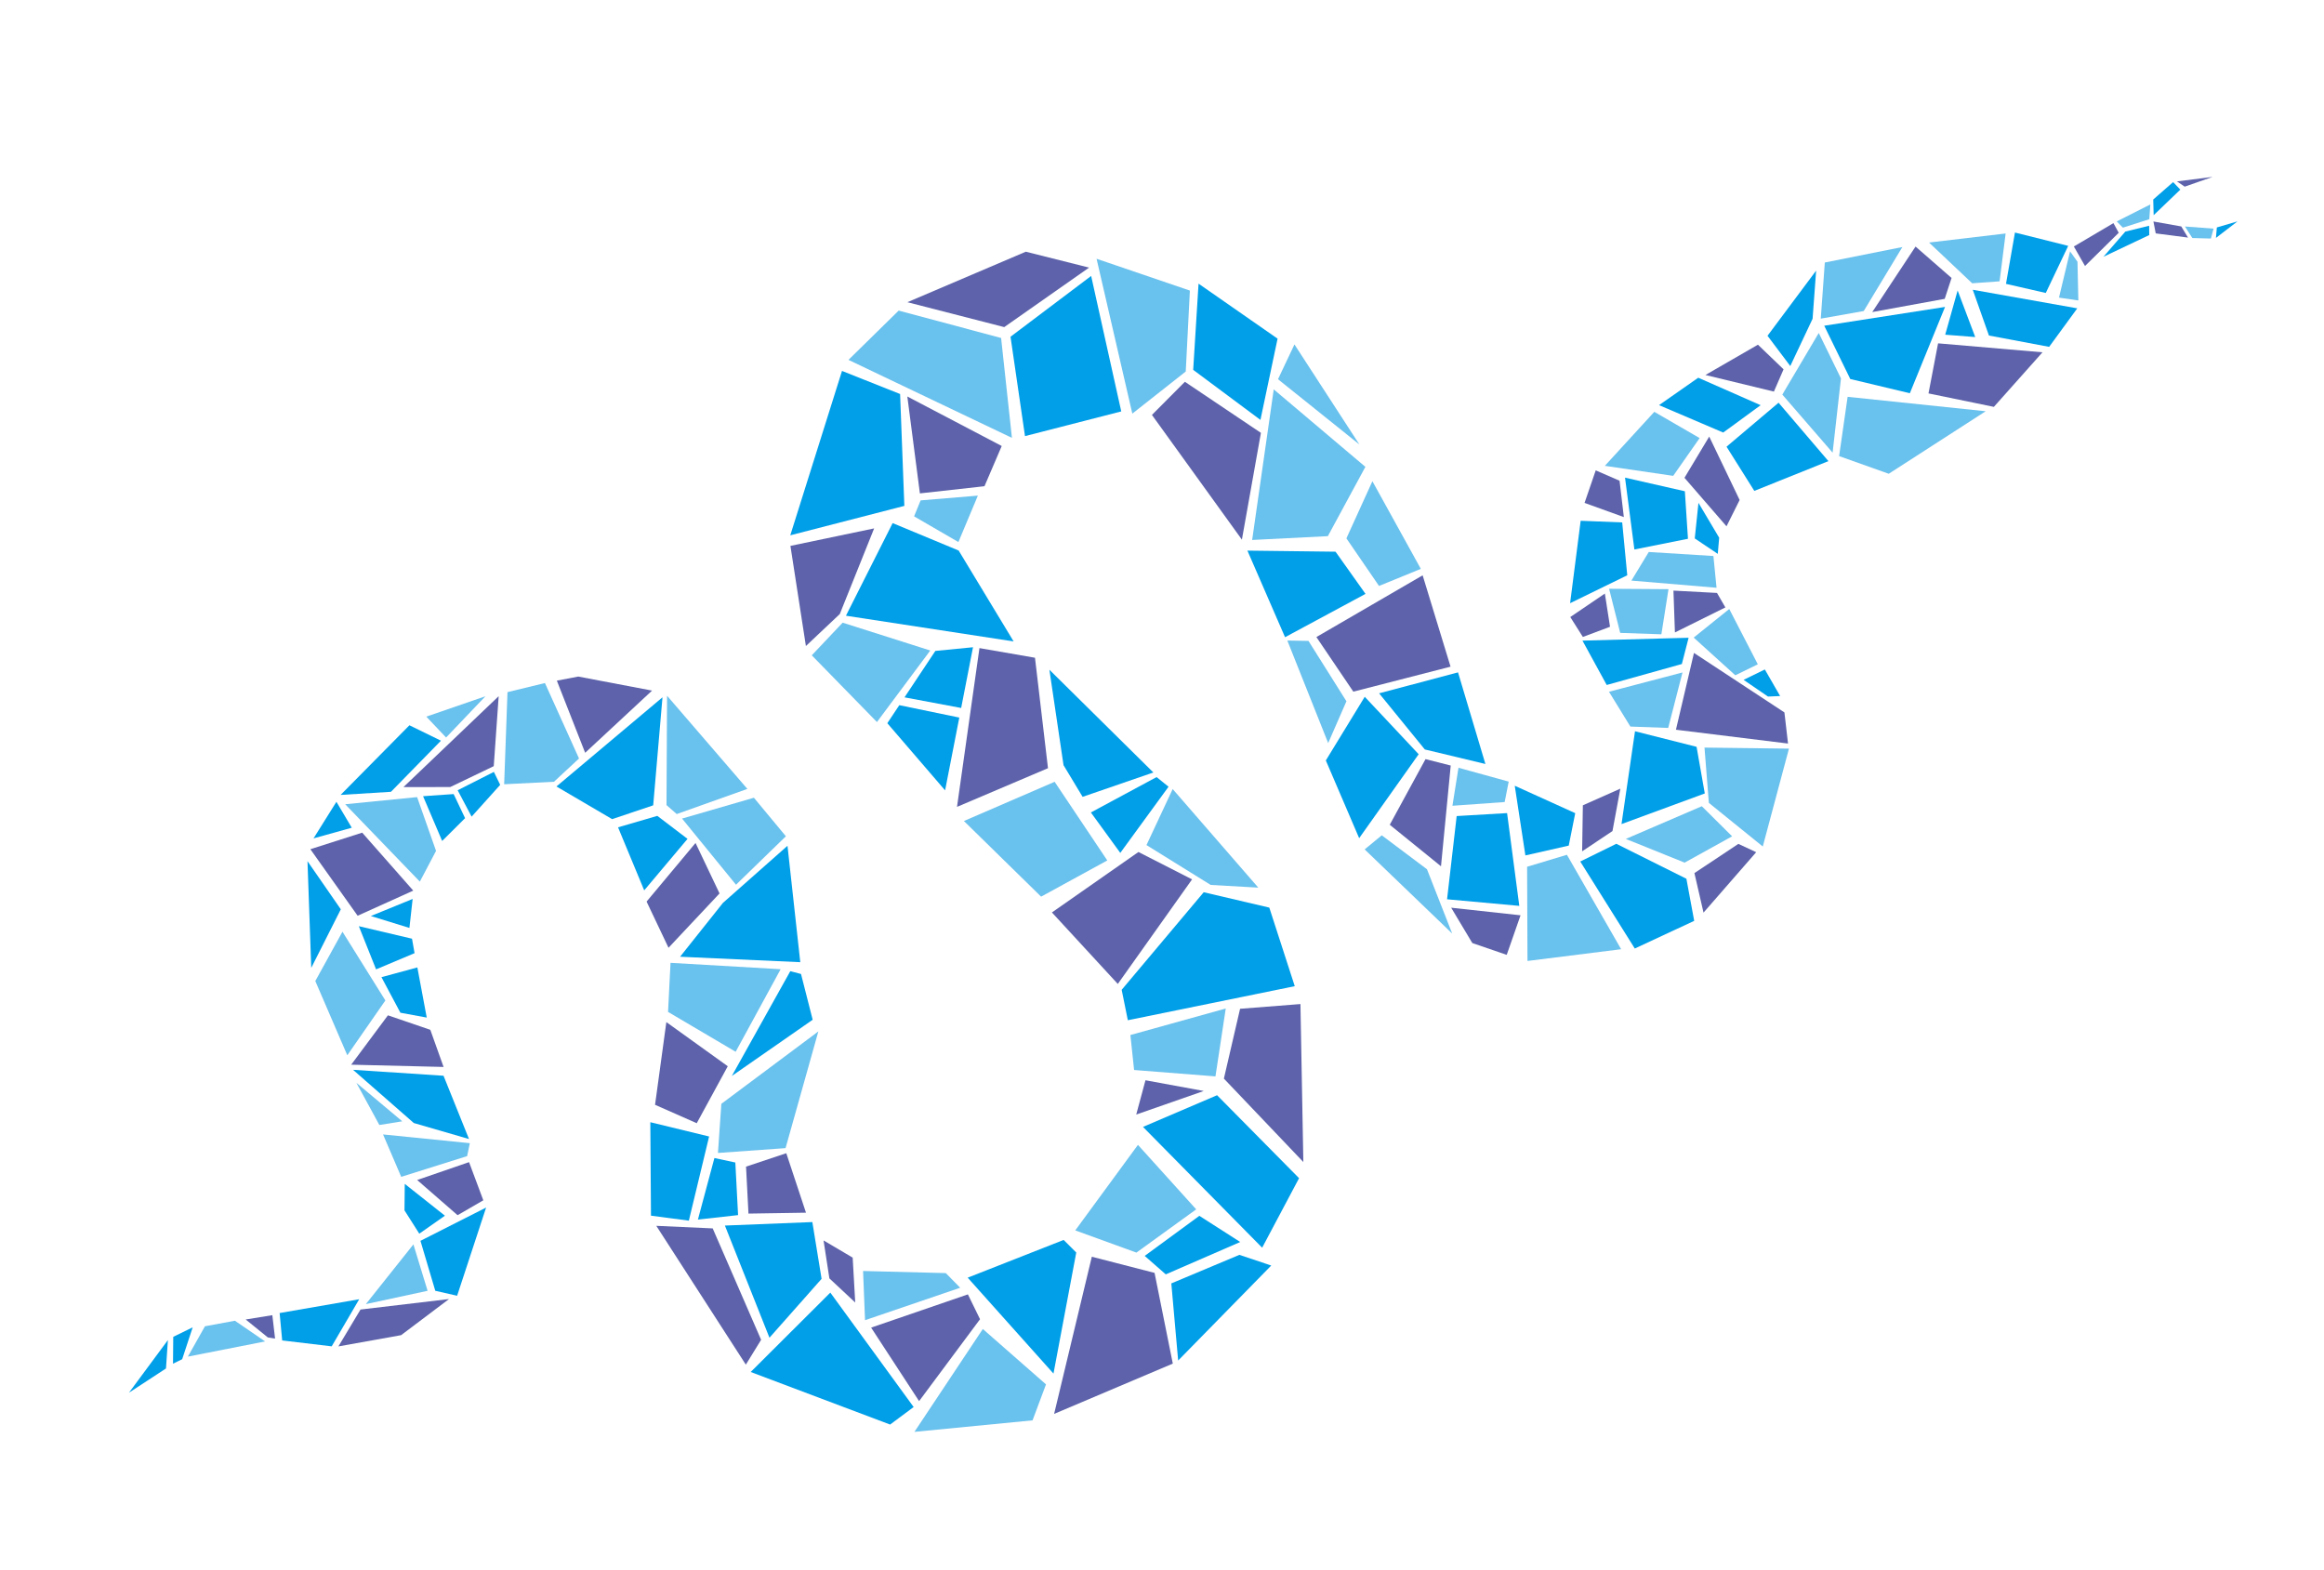 <?xml version="1.0" encoding="utf-8"?>
<!-- Generator: Adobe Illustrator 27.5.0, SVG Export Plug-In . SVG Version: 6.00 Build 0)  -->
<svg version="1.1" xmlns="http://www.w3.org/2000/svg" xmlns:xlink="http://www.w3.org/1999/xlink" x="0px" y="0px"
	 viewBox="0 0 839.055 566.929" style="enable-background:new 0 0 839.055 566.929;" xml:space="preserve">
<g id="Background">
	<rect x="0" y="0" style="fill:none;" width="839.055" height="566.929"/>
</g>
<g id="Mosaic_Snake_Illustration">
	<g>
		<polygon style="fill:#69C1ED;" points="681.915,171.054 663.996,164.681 667.066,143.276 716.915,148.482 		"/>
		<polygon style="fill:#009FE8;" points="689.529,141.985 668.023,136.849 658.621,117.604 702.237,110.821 		"/>
		<polygon style="fill:#5D62AA;" points="696.263,142.047 699.722,123.968 737.417,127.2 719.867,146.903 		"/>
		<polygon style="fill:#009FE8;" points="713.138,121.697 702.295,120.849 706.782,104.875 		"/>
		<polygon style="fill:#009FE8;" points="739.822,125.234 718.083,121.144 712.247,104.626 749.978,111.334 		"/>
		<polygon style="fill:#009FE8;" points="738.608,105.78 724.241,102.491 727.479,83.962 746.699,88.769 		"/>
		<polygon style="fill:#69C1ED;" points="721.929,101.572 724.108,84.305 696.464,87.569 712.034,102.282 		"/>
		<polygon style="fill:#5D62AA;" points="704.588,100.36 702.118,107.899 675.953,112.675 691.586,89.021 		"/>
		<polygon style="fill:#69C1ED;" points="686.831,89.202 672.881,112.295 657.372,115.049 658.831,94.782 		"/>
		<polygon style="fill:#009FE8;" points="655.698,97.709 654.416,115.096 646.364,132.16 638.139,121.233 		"/>
		<polygon style="fill:#69C1ED;" points="656.644,120.228 664.658,136.631 661.643,163.431 643.487,142.471 		"/>
		<polygon style="fill:#5D62AA;" points="643.935,133.347 640.442,141.385 615.727,135.396 634.686,124.457 		"/>
		<polygon style="fill:#009FE8;" points="660.132,166.498 642.127,145.404 623.347,161.284 633.378,177.241 		"/>
		<polygon style="fill:#009FE8;" points="635.657,146.297 613.136,136.382 598.976,146.28 622.148,156.176 		"/>
		<polygon style="fill:#5D62AA;" points="628.074,180.527 617.094,157.634 608.162,172.515 623.338,190.03 		"/>
		<polygon style="fill:#69C1ED;" points="613.633,158.174 604.092,171.809 579.419,168.193 597.27,148.697 		"/>
		<polygon style="fill:#009FE8;" points="608.3,177.372 586.698,172.462 590.079,198.396 609.422,194.533 		"/>
		<polygon style="fill:#009FE8;" points="620.185,199.982 611.874,194.406 613.213,181.56 620.688,194.15 		"/>
		<polygon style="fill:#69C1ED;" points="618.607,200.753 595.27,199.301 589.003,209.63 619.737,212.214 		"/>
		<polygon style="fill:#5D62AA;" points="586.271,186.697 572.086,181.58 576.122,169.831 584.726,173.574 		"/>
		<polygon style="fill:#009FE8;" points="587.505,207.708 585.678,188.627 570.682,188.031 566.87,217.79 		"/>
		<polygon style="fill:#69C1ED;" points="580.95,212.587 602.389,212.728 599.826,229.018 584.957,228.508 		"/>
		<polygon style="fill:#5D62AA;" points="579.418,214.313 581.282,226.302 571.476,229.978 566.937,222.786 		"/>
		<polygon style="fill:#5D62AA;" points="604.18,213.249 604.715,228.352 622.927,219.315 619.906,214.086 		"/>
		<polygon style="fill:#69C1ED;" points="624.325,219.889 611.489,230.211 626.518,243.819 634.637,239.852 		"/>
		<polygon style="fill:#009FE8;" points="609.655,230.269 607.211,239.75 580.088,247.322 571.33,231.301 		"/>
		<polygon style="fill:#5D62AA;" points="611.588,235.749 644.243,257.227 645.544,268.465 605.079,263.475 		"/>
		<polygon style="fill:#69C1ED;" points="607.445,242.802 602.284,262.829 588.631,262.33 580.908,249.761 		"/>
		<polygon style="fill:#69C1ED;" points="645.882,270.301 615.39,269.928 616.966,289.887 636.431,305.636 		"/>
		<polygon style="fill:#009FE8;" points="642.7,251.315 638.32,251.499 629.508,245.469 637.175,241.723 		"/>
		<polygon style="fill:#009FE8;" points="612.53,269.649 615.493,286.486 585.425,297.545 590.3,264.029 		"/>
		<polygon style="fill:#69C1ED;" points="614.421,291.1 625.359,301.966 608.209,311.462 586.986,302.901 		"/>
		<polygon style="fill:#5D62AA;" points="627.622,304.694 634.049,307.7 615.039,329.509 611.754,315.241 		"/>
		<polygon style="fill:#009FE8;" points="611.672,332.482 608.855,317.284 583.553,304.662 570.533,311.058 590.227,342.475 		"/>
		<polygon style="fill:#5D62AA;" points="585.002,284.753 582.168,300.068 571.212,307.376 571.477,290.766 		"/>
		<polygon style="fill:#69C1ED;" points="585.295,342.724 551.485,346.964 551.345,312.952 565.719,308.63 		"/>
		<polygon style="fill:#009FE8;" points="568.722,293.603 566.378,305.317 550.728,308.859 546.884,283.7 		"/>
		<polygon style="fill:#009FE8;" points="544.117,293.577 548.523,327.076 522.447,324.696 525.917,294.647 		"/>
		<polygon style="fill:#69C1ED;" points="544.698,282.208 543.241,289.584 524.385,290.926 526.573,277.208 		"/>
		<polygon style="fill:#5D62AA;" points="548.977,330.476 543.984,344.763 531.563,340.495 523.935,327.741 		"/>
		<polygon style="fill:#69C1ED;" points="524.298,337.061 515.194,313.853 498.871,301.599 492.697,306.687 		"/>
		<polygon style="fill:#5D62AA;" points="520.255,312.777 501.759,297.79 514.67,274.091 523.767,276.406 		"/>
		<polygon style="fill:#009FE8;" points="512.196,272.323 490.709,302.63 478.68,274.566 492.727,251.579 		"/>
		<polygon style="fill:#009FE8;" points="536.286,275.842 514.411,270.597 497.912,250.333 526.404,242.769 		"/>
		<polygon style="fill:#5D62AA;" points="523.707,240.708 488.605,249.73 475.27,230.013 513.63,207.73 		"/>
		<polygon style="fill:#69C1ED;" points="486.115,253.2 479.522,268.286 464.781,231.275 472.411,231.409 		"/>
		<polygon style="fill:#009FE8;" points="493.003,214.428 463.952,230.07 450.367,198.807 482.181,199.196 		"/>
		<polygon style="fill:#69C1ED;" points="512.972,205.396 497.879,211.563 486.105,194.382 495.489,173.749 		"/>
		<polygon style="fill:#69C1ED;" points="492.954,168.562 479.407,193.582 452.077,194.96 459.872,140.588 		"/>
		<polygon style="fill:#69C1ED;" points="490.782,160.473 461.411,136.922 467.347,124.365 		"/>
		<polygon style="fill:#5D62AA;" points="448.373,194.841 455.238,156.289 427.793,137.852 415.894,149.811 		"/>
		<polygon style="fill:#009FE8;" points="455.068,151.608 461.255,122.272 432.723,102.415 430.789,133.536 		"/>
		<polygon style="fill:#69C1ED;" points="408.817,149.341 428.098,134.137 429.592,104.913 395.909,93.435 		"/>
		<polygon style="fill:#009FE8;" points="404.816,148.544 393.947,99.634 364.837,121.581 370.065,157.463 		"/>
		<polygon style="fill:#5D62AA;" points="393.198,96.62 362.568,118.105 327.605,109.114 370.357,90.881 		"/>
		<polygon style="fill:#69C1ED;" points="365.344,158.093 361.438,122.035 324.457,112.143 306.333,129.937 		"/>
		<polygon style="fill:#5D62AA;" points="361.662,161.034 327.583,143.163 332.12,178.143 355.437,175.551 		"/>
		<polygon style="fill:#009FE8;" points="326.504,182.656 324.972,142.266 303.999,133.925 285.322,193.279 		"/>
		<polygon style="fill:#009FE8;" points="346.112,198.776 322.277,188.871 305.418,222.31 365.962,231.596 		"/>
		<polygon style="fill:#5D62AA;" points="315.602,190.78 303.193,221.708 290.961,233.254 285.376,197.099 		"/>
		<polygon style="fill:#69C1ED;" points="293.081,236.605 304.231,224.821 335.86,234.877 316.61,260.698 		"/>
		<polygon style="fill:#5D62AA;" points="345.519,291.331 353.62,234.005 373.668,237.487 378.363,277.364 		"/>
		<polygon style="fill:#009FE8;" points="383.975,276.272 378.869,241.808 416.412,278.914 390.864,287.707 		"/>
		<polygon style="fill:#69C1ED;" points="399.77,310.675 380.763,282.276 348.014,296.437 375.882,323.744 		"/>
		<polygon style="fill:#5D62AA;" points="379.786,329.449 411.025,307.621 430.382,317.509 403.571,355.261 		"/>
		<polygon style="fill:#69C1ED;" points="454.294,320.488 437.108,319.514 413.924,305.126 423.385,284.895 		"/>
		<polygon style="fill:#009FE8;" points="404.968,357.383 434.587,322.151 458.267,327.699 467.459,356.073 407.195,368.365 		"/>
		<polygon style="fill:#69C1ED;" points="409.455,386.332 408.116,373.709 442.544,364.13 438.827,388.638 		"/>
		<polygon style="fill:#5D62AA;" points="470.558,419.56 441.873,389.438 447.717,364.234 469.509,362.526 		"/>
		<polygon style="fill:#009FE8;" points="469.014,425.395 439.411,395.44 412.666,406.882 455.688,450.494 		"/>
		<polygon style="fill:#5D62AA;" points="410.221,402.421 434.604,393.912 413.561,390.042 		"/>
		<polygon style="fill:#69C1ED;" points="431.872,436.651 410.842,413.371 388.215,444.244 410.291,452.265 		"/>
		<polygon style="fill:#009FE8;" points="458.97,456.932 425.359,491.233 422.891,463.386 447.457,453.081 		"/>
		<polygon style="fill:#5D62AA;" points="423.427,492.342 416.84,459.591 394.194,453.757 380.58,510.504 		"/>
		<polygon style="fill:#009FE8;" points="380.346,495.947 388.571,452.231 384.014,447.695 349.374,461.317 		"/>
		<polygon style="fill:#69C1ED;" points="377.645,499.846 372.793,512.83 330.146,516.989 354.839,479.849 		"/>
		<polygon style="fill:#5D62AA;" points="353.829,476.315 331.828,505.893 314.514,479.349 349.449,467.35 		"/>
		<polygon style="fill:#009FE8;" points="329.861,508.022 321.363,514.347 271.031,495.371 299.78,466.713 		"/>
		<polygon style="fill:#009FE8;" points="296.625,461.737 277.804,483.002 261.717,442.5 293.288,441.238 		"/>
		<polygon style="fill:#5D62AA;" points="269.276,492.721 274.79,483.751 257.311,443.527 236.95,442.599 		"/>
		<polygon style="fill:#009FE8;" points="248.703,440.732 235.029,438.931 234.792,405.185 256.018,410.342 		"/>
		<polygon style="fill:#69C1ED;" points="283.618,414.544 259.21,416.286 260.44,398.545 295.456,372.405 		"/>
		<polygon style="fill:#69C1ED;" points="241.194,365.363 242.088,347.642 281.839,349.947 265.601,379.75 		"/>
		<polygon style="fill:#5D62AA;" points="262.754,384.976 251.548,405.545 236.501,398.898 240.579,369.043 		"/>
		<polygon style="fill:#009FE8;" points="288.931,347.405 245.536,345.439 261.02,325.988 284.316,305.383 		"/>
		<polygon style="fill:#5D62AA;" points="241.361,342.203 259.779,322.583 251.118,304.364 233.444,325.524 		"/>
		<polygon style="fill:#69C1ED;" points="272.189,288.034 283.734,301.947 265.725,319.437 246.252,295.556 		"/>
		<polygon style="fill:#69C1ED;" points="244.327,293.922 240.635,290.686 240.838,251.207 269.826,284.843 		"/>
		<polygon style="fill:#009FE8;" points="239.184,251.774 235.83,290.773 221.002,295.759 200.899,283.963 		"/>
		<polygon style="fill:#5D62AA;" points="211.266,271.797 235.423,249.347 208.788,244.281 201.044,245.754 		"/>
		<polygon style="fill:#69C1ED;" points="209.045,273.861 200.005,282.262 182.022,283.161 183.226,249.903 196.743,246.62 		"/>
		<polygon style="fill:#5D62AA;" points="180.041,251.365 178.263,276.63 162.57,284.163 145.664,284.189 		"/>
		<polygon style="fill:#009FE8;" points="159.205,267.434 141.156,285.886 122.97,287.013 147.819,261.87 		"/>
		<polygon style="fill:#69C1ED;" points="157.426,307.224 150.591,287.803 124.63,290.384 151.581,318.317 		"/>
		<polygon style="fill:#5D62AA;" points="149.201,321.568 130.768,300.64 112.056,306.618 129.122,330.639 		"/>
		<polygon style="fill:#009FE8;" points="148.751,338.928 149.671,344.152 135.779,349.999 129.559,334.413 		"/>
		<polygon style="fill:#009FE8;" points="111.014,310.935 123.045,328.313 112.374,349.459 		"/>
		<polygon style="fill:#69C1ED;" points="113.839,354.213 123.644,336.409 139.134,361.226 125.388,381.018 		"/>
		<polygon style="fill:#5D62AA;" points="126.798,384.417 140.058,366.592 155.361,371.826 160.149,385.233 		"/>
		<polygon style="fill:#009FE8;" points="160.132,388.409 127.46,386.266 149.401,405.48 169.326,411.257 		"/>
		<polygon style="fill:#69C1ED;" points="138.295,409.6 169.632,412.757 168.654,417.426 144.852,424.909 		"/>
		<polygon style="fill:#009FE8;" points="175.506,436 151.799,448.016 157.154,466.053 165.039,467.845 		"/>
		<polygon style="fill:#69C1ED;" points="149.257,449.302 154.375,466.057 132.093,470.859 		"/>
		<polygon style="fill:#5D62AA;" points="162.108,469.039 130.158,472.82 122.178,486.133 144.818,482.073 		"/>
		<polygon style="fill:#009FE8;" points="119.754,486.111 129.688,469.102 100.957,474.09 101.88,483.983 		"/>
		<polygon style="fill:#69C1ED;" points="95.712,484.338 84.819,476.866 73.993,478.867 67.83,489.82 		"/>
		<polygon style="fill:#009FE8;" points="59.925,494.098 46.559,502.848 60.62,483.84 		"/>
		<polygon style="fill:#5D62AA;" points="752.771,96.04 748.746,88.994 763.034,80.565 764.94,84.044 		"/>
		<polygon style="fill:#009FE8;" points="759.431,92.706 767.322,83.619 775.927,81.508 775.961,84.871 		"/>
		<polygon style="fill:#69C1ED;" points="775.982,79.148 766.443,82.199 764.234,79.95 776.354,73.816 		"/>
		<polygon style="fill:#009FE8;" points="777.558,77.694 777.397,72.039 784.584,65.751 787.179,68.467 		"/>
		<polygon style="fill:#5D62AA;" points="798.853,63.869 788.765,67.39 785.969,65.497 		"/>
		<polygon style="fill:#5D62AA;" points="777.469,79.97 787.517,81.76 789.964,85.782 778.303,84.27 		"/>
		<polygon style="fill:#69C1ED;" points="788.851,81.772 791.523,85.945 798.221,86.126 799.182,82.557 		"/>
		<polygon style="fill:#009FE8;" points="800.042,85.9 800.367,82.12 807.825,79.925 		"/>
		<polygon style="fill:#69C1ED;" points="311.604,458.905 341.467,459.668 346.665,464.95 312.314,476.664 		"/>
		<polygon style="fill:#009FE8;" points="232.584,321.475 248.222,302.882 237.32,294.577 223.139,298.713 		"/>
		<polygon style="fill:#5D62AA;" points="169.345,419.602 174.495,433.382 165.203,438.759 150.615,426.053 		"/>
		<polygon style="fill:#009FE8;" points="160.636,438.942 151.38,445.431 146.036,437.012 146.137,427.451 		"/>
		<polygon style="fill:#69C1ED;" points="353.048,178.953 346.017,195.715 330.024,186.431 332.378,180.671 		"/>
		<polygon style="fill:#009FE8;" points="178.308,278.7 180.594,283.378 170.272,294.854 165.235,285.333 		"/>
		<polygon style="fill:#009FE8;" points="137.719,352.814 144.558,365.656 154.07,367.407 150.682,349.304 		"/>
		<polygon style="fill:#009FE8;" points="347.018,255.62 351.295,233.693 337.702,235.023 326.562,251.784 		"/>
		<polygon style="fill:#009FE8;" points="404.467,307.947 421.887,284.057 417.573,280.573 393.85,293.348 		"/>
		<polygon style="fill:#009FE8;" points="346.343,259.085 341.217,285.369 320.357,261.12 324.683,254.611 		"/>
		<polygon style="fill:#5D62AA;" points="290.991,437.854 270.229,438.181 269.35,421.229 283.88,416.383 		"/>
		<polygon style="fill:#009FE8;" points="266.473,438.728 251.972,440.341 257.932,418.117 265.483,419.738 		"/>
		<polygon style="fill:#69C1ED;" points="743.376,107.457 750.362,108.483 750.053,94.511 747.372,90.752 		"/>
		<polygon style="fill:#5D62AA;" points="308.769,470.288 299.439,461.569 297.334,447.871 307.851,454.079 		"/>
		<polygon style="fill:#009FE8;" points="293.409,368.194 289.195,351.664 285.324,350.658 264.218,388.491 		"/>
		<polygon style="fill:#69C1ED;" points="161.058,266.287 153.916,258.752 175.265,251.387 		"/>
		<polygon style="fill:#009FE8;" points="127.001,298.859 113.191,302.71 121.461,289.496 		"/>
		<polygon style="fill:#009FE8;" points="147.817,335.039 148.98,324.574 133.887,330.74 		"/>
		<polygon style="fill:#69C1ED;" points="145.236,404.86 136.966,406.192 128.676,390.97 		"/>
		<polygon style="fill:#5D62AA;" points="88.704,476.416 96.696,482.892 99.311,483.304 98.322,474.856 		"/>
		<polygon style="fill:#009FE8;" points="69.568,479.248 65.776,490.757 62.463,492.376 62.552,482.676 		"/>
		<polygon style="fill:#009FE8;" points="413.287,453.457 420.889,460.123 447.77,448.438 433.015,438.99 		"/>
		<polygon style="fill:#009FE8;" points="167.911,295.406 163.784,286.709 152.746,287.478 159.635,303.638 		"/>
	</g>
</g>
</svg>
